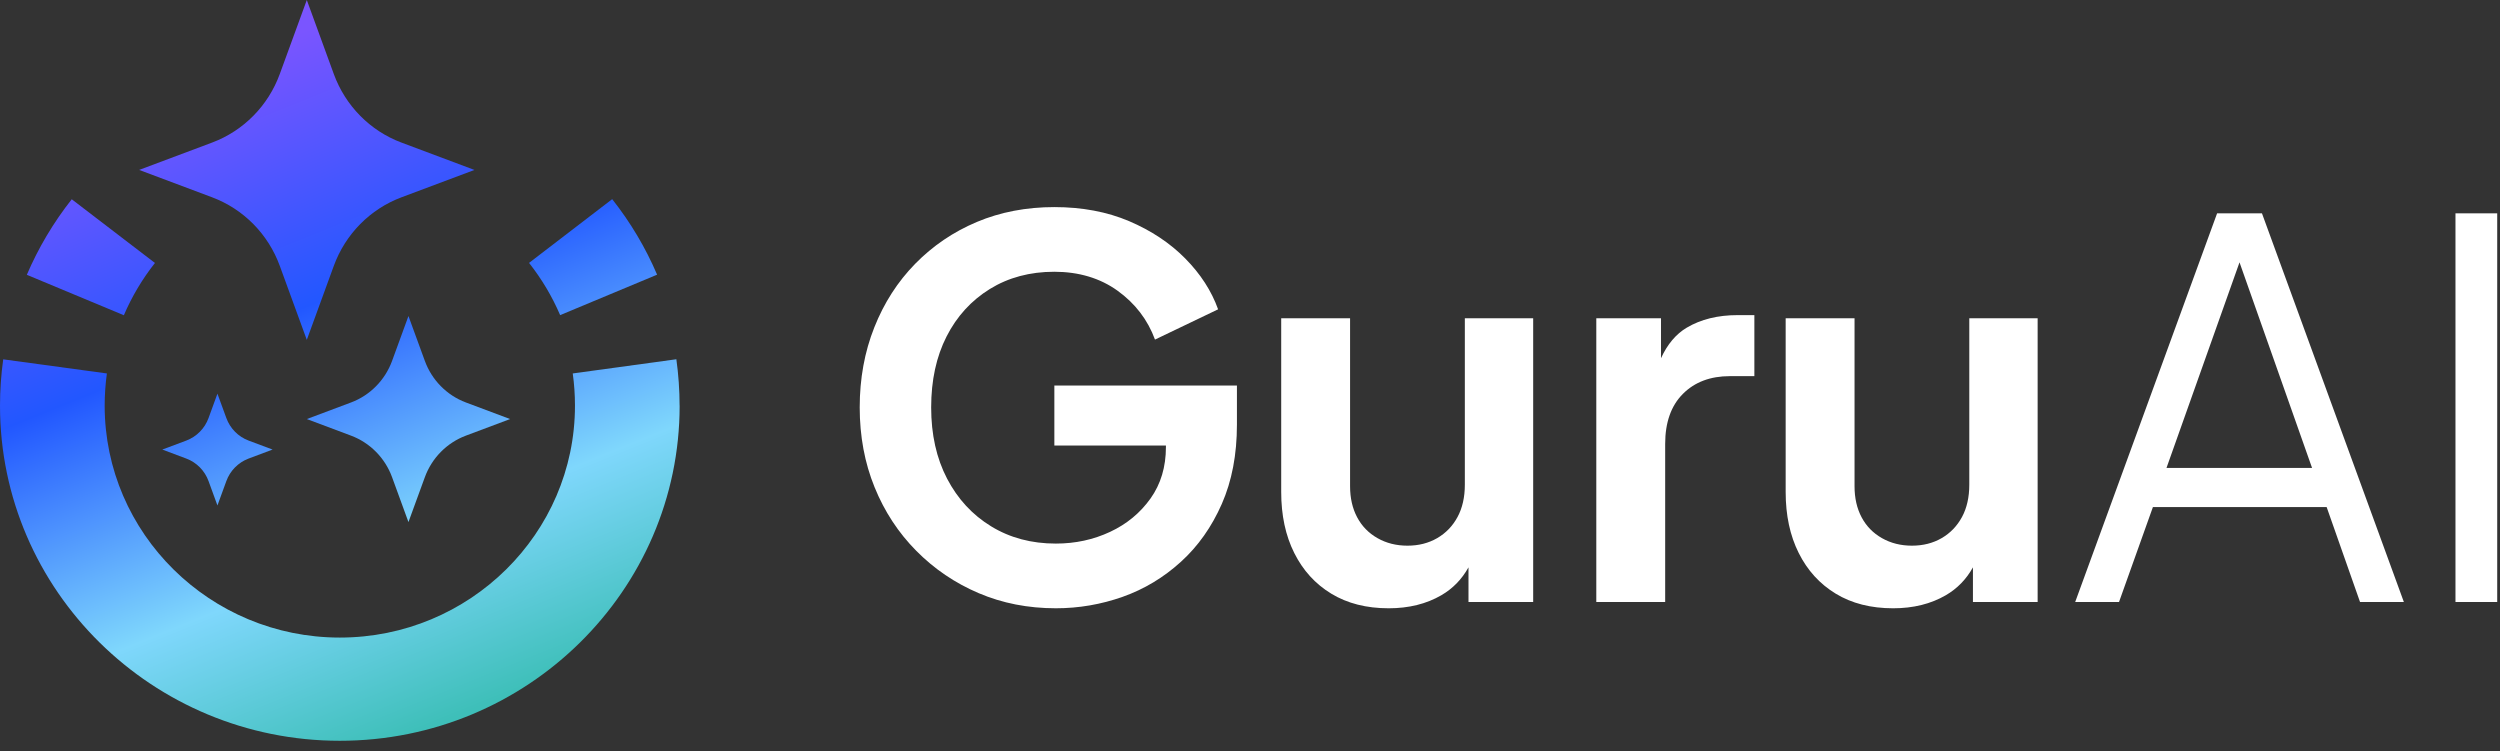 <svg xmlns="http://www.w3.org/2000/svg" width="233" height="70" viewBox="0 0 233 70" fill="none"><rect x="0" y="0" width="233" height="70" fill="#333333" stroke="none"/><g clip-path="url(#clip0_445_2341)"><path d="M61.241 25.598C60.167 23.082 58.757 20.715 57.055 18.559L49.307 24.502C50.486 25.997 51.461 27.632 52.205 29.37L61.243 25.6L61.241 25.598Z" fill="url(#paint0_linear_445_2341)"></path><path d="M14.442 24.509L6.686 18.572C4.984 20.729 3.574 23.103 2.5 25.612L11.544 29.381C12.287 27.643 13.262 26.003 14.442 24.509Z" fill="url(#paint1_linear_445_2341)"></path><path d="M26.077 24.782L28.594 31.676L31.11 24.782C32.191 21.82 34.493 19.486 37.416 18.39L44.219 15.839L37.416 13.288C34.493 12.193 32.191 9.859 31.11 6.897L28.594 0L26.077 6.894C24.997 9.856 22.694 12.19 19.772 13.286L12.969 15.837L19.772 18.39C22.694 19.486 24.997 21.82 26.077 24.782Z" fill="url(#paint2_linear_445_2341)"></path><path d="M39.595 33.634L38.068 29.453L36.542 33.634C35.887 35.429 34.488 36.845 32.718 37.509L28.594 39.056L32.718 40.602C34.488 41.267 35.887 42.682 36.542 44.477L38.068 48.658L39.595 44.477C40.25 42.682 41.648 41.267 43.419 40.602L47.543 39.056L43.419 37.509C41.648 36.845 40.25 35.429 39.595 33.634Z" fill="url(#paint3_linear_445_2341)"></path><path d="M21.093 38.957L20.265 36.69L19.438 38.957C19.084 39.93 18.325 40.698 17.365 41.06L15.127 41.899L17.365 42.739C18.325 43.099 19.084 43.867 19.438 44.842L20.265 47.109L21.093 44.842C21.447 43.869 22.206 43.101 23.166 42.739L25.404 41.899L23.166 41.06C22.206 40.7 21.447 39.932 21.093 38.957Z" fill="url(#paint4_linear_445_2341)"></path><path d="M63.337 37.806C63.337 36.361 63.234 34.908 63.037 33.482L53.38 34.805C53.518 35.792 53.587 36.801 53.587 37.806C53.587 49.728 43.753 59.422 31.671 59.422C19.589 59.422 9.755 49.723 9.755 37.806C9.755 36.801 9.827 35.792 9.962 34.805L0.3 33.49C0.103 34.908 0 36.366 0 37.809C0 55.031 14.204 69.041 31.671 69.041C49.138 69.041 63.342 55.031 63.342 37.809H63.337V37.806Z" fill="url(#paint5_linear_445_2341)"></path><path d="M98.259 41.522H108.664V41.667C108.664 43.514 108.186 45.112 107.231 46.456C106.273 47.8 105.02 48.84 103.464 49.568C101.908 50.297 100.221 50.662 98.407 50.662C96.137 50.662 94.127 50.127 92.377 49.056C90.626 47.988 89.257 46.503 88.267 44.607C87.278 42.711 86.785 40.498 86.785 37.971C86.785 35.445 87.263 33.239 88.221 31.358C89.176 29.479 90.523 28.005 92.256 26.933C93.99 25.865 95.991 25.328 98.261 25.328C100.532 25.328 102.531 25.919 104.168 27.103C105.806 28.288 106.965 29.802 107.645 31.649L113.527 28.829C112.911 27.111 111.89 25.533 110.464 24.09C109.038 22.647 107.295 21.49 105.237 20.613C103.178 19.739 100.852 19.301 98.259 19.301C95.666 19.301 93.226 19.764 91.04 20.687C88.851 21.61 86.94 22.908 85.303 24.577C83.666 26.247 82.393 28.224 81.487 30.509C80.578 32.794 80.125 35.283 80.125 37.971C80.125 40.66 80.588 43.142 81.511 45.41C82.434 47.68 83.732 49.657 85.401 51.341C87.071 53.028 89.006 54.34 91.212 55.281C93.416 56.221 95.814 56.691 98.409 56.691C100.549 56.691 102.622 56.334 104.634 55.623C106.643 54.911 108.45 53.823 110.055 52.365C111.661 50.908 112.931 49.108 113.872 46.968C114.812 44.829 115.282 42.367 115.282 39.579V35.933H98.266V41.524L98.259 41.522Z" fill="white"></path><path d="M136.523 45.169C136.523 46.337 136.296 47.341 135.843 48.183C135.388 49.025 134.757 49.683 133.947 50.153C133.137 50.623 132.214 50.857 131.175 50.857C130.136 50.857 129.205 50.623 128.38 50.153C127.553 49.683 126.923 49.035 126.485 48.208C126.046 47.38 125.827 46.418 125.827 45.315V29.66H119.408V45.851C119.408 48.023 119.812 49.919 120.625 51.539C121.435 53.159 122.584 54.425 124.076 55.331C125.566 56.237 127.351 56.692 129.424 56.692C131.303 56.692 132.94 56.286 134.334 55.476C135.407 54.851 136.25 53.982 136.863 52.876V56.109H142.892V29.66H136.523V45.169Z" fill="white"></path><path d="M157.211 30.534C156.204 31.132 155.401 32.083 154.805 33.387V29.66H148.775V56.108H155.194V41.377C155.194 39.368 155.746 37.812 156.846 36.709C157.947 35.606 159.407 35.057 161.222 35.057H163.507V29.369H161.951C160.104 29.369 158.523 29.758 157.211 30.536V30.534Z" fill="white"></path><path d="M183.538 45.169C183.538 46.337 183.312 47.341 182.859 48.183C182.403 49.025 181.773 49.683 180.963 50.153C180.153 50.623 179.23 50.857 178.191 50.857C177.152 50.857 176.221 50.623 175.396 50.153C174.569 49.683 173.938 49.035 173.5 48.208C173.062 47.38 172.843 46.418 172.843 45.315V29.66H166.424V45.851C166.424 48.023 166.828 49.919 167.64 51.539C168.45 53.159 169.6 54.425 171.092 55.331C172.582 56.237 174.367 56.692 176.44 56.692C178.319 56.692 179.956 56.286 181.35 55.476C182.423 54.851 183.265 53.982 183.878 52.876V56.109H189.908V29.66H183.538V45.169Z" fill="white"></path><path d="M206.633 19.885L193.408 56.106H197.493L200.652 47.257H216.843L219.955 56.106H224.04L210.816 19.885H206.635H206.633ZM201.917 43.61L208.723 24.45L215.484 43.61H201.92H201.917Z" fill="white"></path><path d="M232.74 19.885H228.85V56.106H232.74V19.885Z" fill="white"></path></g><defs><linearGradient id="paint0_linear_445_2341" x1="43.806" y1="-3.335" x2="67.963" y2="56.461" gradientUnits="userSpaceOnUse"><stop stop-color="#7A55FF"></stop><stop offset="0.37" stop-color="#2257FF"></stop><stop offset="0.73" stop-color="#7FD7FC"></stop><stop offset="1" stop-color="#3EBFB9"></stop></linearGradient><linearGradient id="paint1_linear_445_2341" x1="3.566" y1="12.922" x2="27.723" y2="72.718" gradientUnits="userSpaceOnUse"><stop stop-color="#7A55FF"></stop><stop offset="0.37" stop-color="#2257FF"></stop><stop offset="0.73" stop-color="#7FD7FC"></stop><stop offset="1" stop-color="#3EBFB9"></stop></linearGradient><linearGradient id="paint2_linear_445_2341" x1="24.068" y1="4.639" x2="48.225" y2="64.435" gradientUnits="userSpaceOnUse"><stop stop-color="#7A55FF"></stop><stop offset="0.37" stop-color="#2257FF"></stop><stop offset="0.73" stop-color="#7FD7FC"></stop><stop offset="1" stop-color="#3EBFB9"></stop></linearGradient><linearGradient id="paint3_linear_445_2341" x1="24.149" y1="4.607" x2="48.306" y2="64.404" gradientUnits="userSpaceOnUse"><stop stop-color="#7A55FF"></stop><stop offset="0.37" stop-color="#2257FF"></stop><stop offset="0.73" stop-color="#7FD7FC"></stop><stop offset="1" stop-color="#3EBFB9"></stop></linearGradient><linearGradient id="paint4_linear_445_2341" x1="7.859" y1="11.189" x2="32.015" y2="70.985" gradientUnits="userSpaceOnUse"><stop stop-color="#7A55FF"></stop><stop offset="0.37" stop-color="#2257FF"></stop><stop offset="0.73" stop-color="#7FD7FC"></stop><stop offset="1" stop-color="#3EBFB9"></stop></linearGradient><linearGradient id="paint5_linear_445_2341" x1="18.663" y1="6.822" x2="42.82" y2="66.618" gradientUnits="userSpaceOnUse"><stop stop-color="#7A55FF"></stop><stop offset="0.37" stop-color="#2257FF"></stop><stop offset="0.73" stop-color="#7FD7FC"></stop><stop offset="1" stop-color="#3EBFB9"></stop></linearGradient><clipPath id="clip0_445_2341"><rect width="232.74" height="69.042" fill="white"></rect></clipPath></defs></svg>